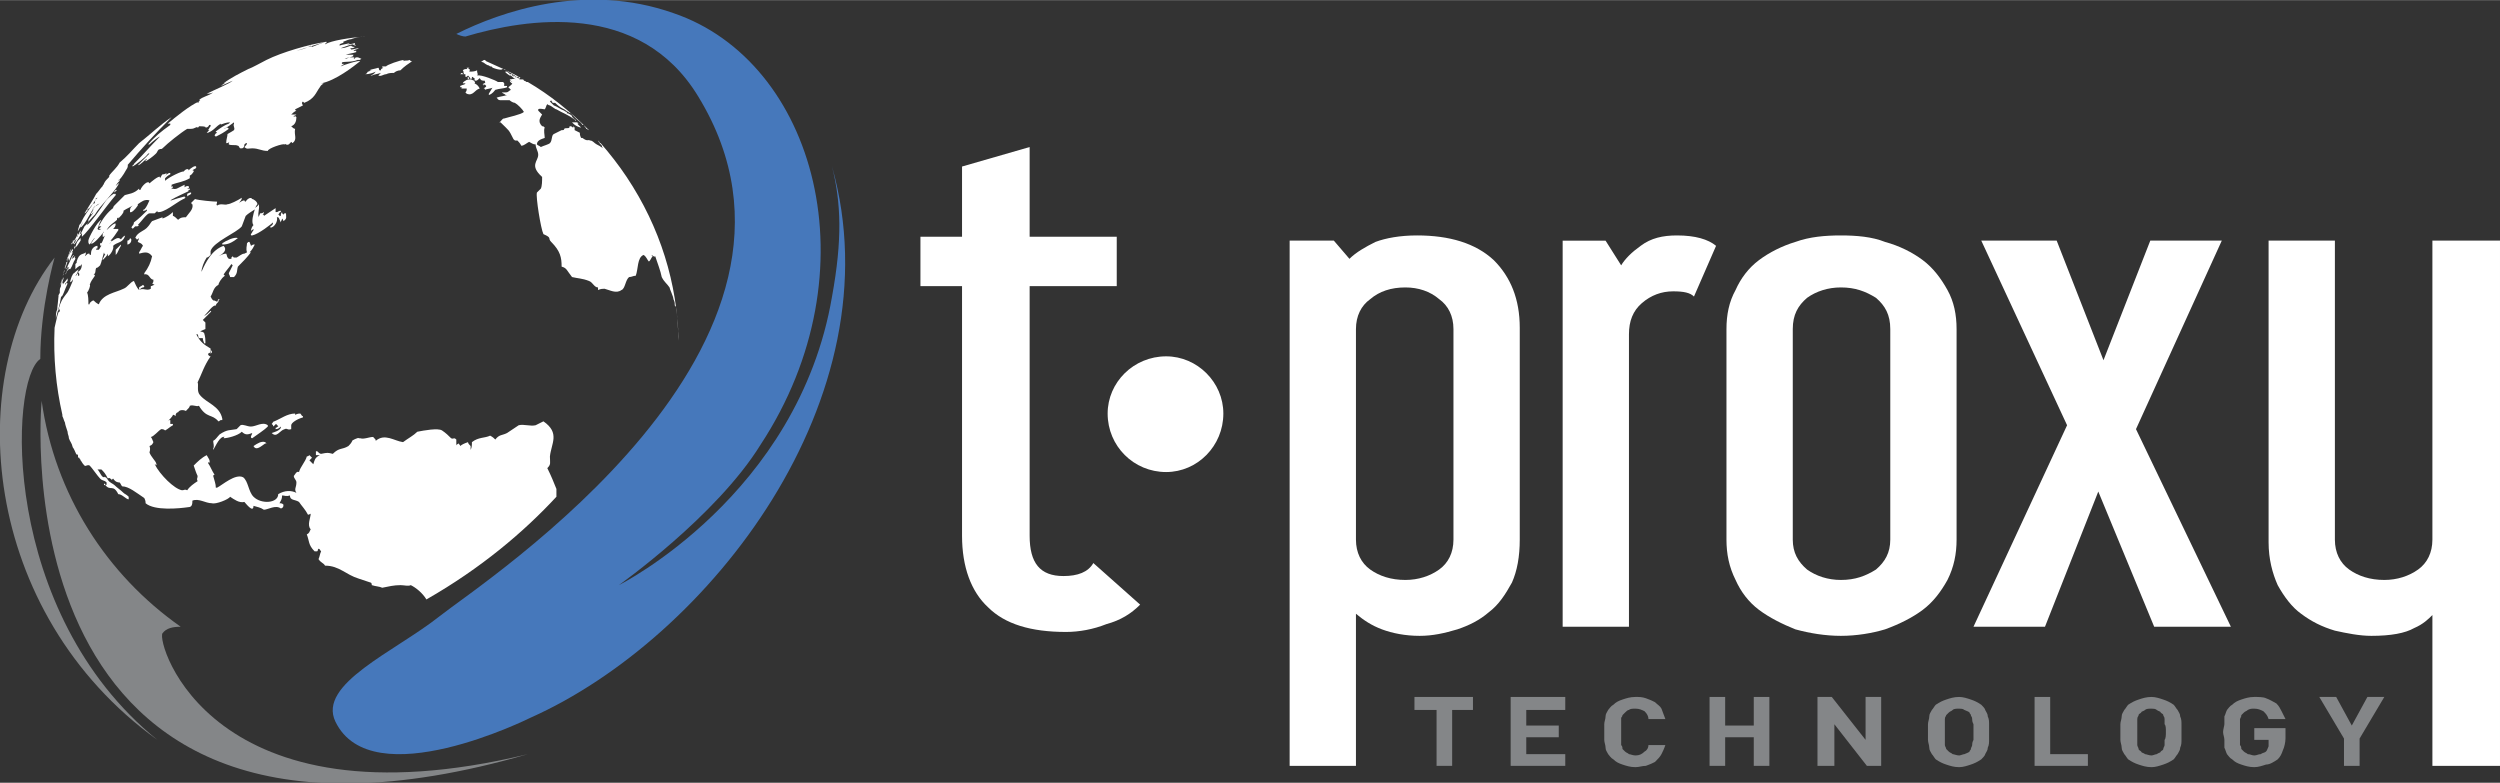 <?xml version="1.0" encoding="UTF-8"?>
<!DOCTYPE svg PUBLIC "-//W3C//DTD SVG 1.1//EN" "http://www.w3.org/Graphics/SVG/1.1/DTD/svg11.dtd">
<!-- Creator: CorelDRAW X7 -->
<svg xmlns="http://www.w3.org/2000/svg" xml:space="preserve" width="106.514mm" height="33.355mm" version="1.1" style="shape-rendering:geometricPrecision; text-rendering:geometricPrecision; image-rendering:optimizeQuality; fill-rule:evenodd; clip-rule:evenodd"
viewBox="0 0 1923 602"
 xmlns:xlink="http://www.w3.org/1999/xlink">
 <rect x="0" y="0" width="1923" height="602" fill="#333333" stroke="none"/>
 <defs>
  <style type="text/css">
   <![CDATA[
    .fil2 {fill:#848688}
    .fil3 {fill:#4678BB}
    .fil4 {fill:white}
    .fil1 {fill:#848688;fill-rule:nonzero}
    .fil0 {fill:white;fill-rule:nonzero}
   ]]>
  </style>
 </defs>
 <g id="Camada_x0020_1">
  <g id="_1831384737888">
   <path class="fil0" d="M1118 253c0,-10 -4,-18 -11,-23 -7,-6 -16,-9 -26,-9 -11,0 -20,3 -27,9 -7,5 -11,13 -11,23l0 162c0,10 4,18 11,23 7,5 16,8 27,8 10,0 19,-3 26,-8 7,-5 11,-13 11,-23l0 -162zm51 162c0,13 -2,24 -6,33 -5,9 -10,17 -18,23 -7,6 -15,10 -24,13 -10,3 -19,5 -29,5 -11,0 -21,-2 -29,-5 -8,-3 -14,-7 -20,-12l0 117 -51 0 0 -404 34 0 12 14c5,-5 12,-9 20,-13 8,-3 19,-5 32,-5 25,0 45,6 59,19 13,13 20,30 20,52l0 163z"/>
   <path class="fil0" d="M1290 181c14,0 24,3 30,8l-17 39c-3,-3 -8,-4 -16,-4 -9,0 -17,3 -24,9 -7,6 -10,14 -10,24l0 225 -51 0 0 -297 33 0 12 19c3,-5 8,-10 15,-15 8,-6 17,-8 28,-8z"/>
   <path class="fil0" d="M1454 253c0,-11 -4,-18 -11,-24 -8,-5 -16,-8 -27,-8 -10,0 -19,3 -26,8 -7,6 -11,13 -11,24l0 162c0,10 4,17 11,23 7,5 16,8 26,8 11,0 19,-3 27,-8 7,-6 11,-13 11,-23l0 -162zm51 162c0,11 -2,21 -7,31 -5,9 -11,17 -19,23 -8,6 -18,11 -29,15 -10,3 -22,5 -34,5 -12,0 -24,-2 -35,-5 -10,-4 -20,-9 -28,-15 -8,-6 -14,-14 -18,-23 -5,-10 -7,-20 -7,-31l0 -162c0,-11 2,-21 7,-30 4,-9 10,-17 18,-23 8,-6 18,-11 28,-14 11,-4 23,-5 35,-5 12,0 24,1 34,5 11,3 21,8 29,14 8,6 14,14 19,23 5,9 7,19 7,30l0 162z"/>
   <polygon class="fil0" points="1716,482 1657,482 1614,378 1573,482 1518,482 1590,327 1524,185 1582,185 1618,277 1654,185 1709,185 1643,330 "/>
   <path class="fil0" d="M1923 589l-52 0 0 -116c-3,3 -7,7 -14,10 -7,4 -18,6 -33,6 -9,0 -19,-2 -28,-4 -10,-3 -18,-7 -26,-13 -7,-5 -13,-13 -18,-22 -4,-9 -7,-20 -7,-33l0 -232 51 0 0 230c0,10 4,18 11,23 7,5 16,8 27,8 10,0 19,-3 26,-8 7,-5 11,-13 11,-23l0 -230 52 0 0 404z"/>
   <polygon class="fil1" points="1133,546 1133,536 1088,536 1088,546 1105,546 1105,589 1117,589 1117,546 "/>
   <polygon class="fil1" points="1204,589 1204,580 1174,580 1174,567 1199,567 1199,558 1174,558 1174,546 1204,546 1204,536 1162,536 1162,589 "/>
   <path class="fil1" d="M1281 573l-13 0c0,2 -1,4 -3,5 -2,2 -4,3 -7,3 -2,0 -4,-1 -5,-1 -1,-1 -2,-1 -3,-2 -1,-1 -1,-1 -2,-2 0,-1 0,-2 -1,-3 0,-1 0,-2 0,-4 0,-1 0,-4 0,-6 0,-3 0,-5 0,-6 0,-2 0,-3 0,-5 1,-1 1,-2 1,-2 1,-1 1,-1 2,-2 1,-1 2,-2 3,-2 1,-1 3,-1 5,-1 3,0 5,1 7,2 2,2 3,4 3,6l13 0c-1,-3 -2,-5 -3,-8 -1,-2 -3,-3 -5,-5 -2,-1 -4,-2 -7,-3 -3,-1 -5,-1 -8,-1 -4,0 -7,1 -10,2 -3,1 -5,2 -7,4 -2,1 -3,3 -4,4 -1,2 -2,3 -2,5 0,2 -1,4 -1,6 0,1 0,4 0,6 0,2 0,4 0,6 0,2 1,4 1,6 0,2 1,3 2,5 1,1 2,3 4,4 2,2 4,3 7,4 3,1 6,2 10,2 3,0 5,-1 8,-1 3,-1 5,-2 7,-3 2,-2 4,-4 5,-6 1,-2 2,-4 3,-7z"/>
   <polygon class="fil1" points="1361,589 1361,536 1349,536 1349,558 1327,558 1327,536 1315,536 1315,589 1327,589 1327,567 1349,567 1349,589 "/>
   <polygon class="fil1" points="1447,589 1447,536 1435,536 1435,569 1409,536 1398,536 1398,589 1411,589 1411,557 1436,589 "/>
   <path class="fil1" d="M1530 563c0,-2 0,-5 0,-6 0,-2 0,-4 -1,-6 0,-2 -1,-3 -2,-5 0,-1 -2,-3 -3,-4 -3,-2 -5,-3 -8,-4 -3,-1 -6,-2 -9,-2 -4,0 -7,1 -10,2 -3,1 -5,2 -8,4 -1,1 -2,3 -3,4 -1,2 -2,3 -2,5 0,2 -1,4 -1,6 0,1 0,4 0,6 0,2 0,4 0,6 0,2 1,4 1,6 0,2 1,3 2,5 1,1 2,3 3,4 3,2 5,3 8,4 3,1 6,2 10,2 3,0 6,-1 9,-2 3,-1 5,-2 8,-4 1,-1 3,-3 3,-4 1,-2 2,-3 2,-5 1,-2 1,-4 1,-6 0,-2 0,-4 0,-6zm-12 0c0,2 0,5 0,6 -1,2 -1,3 -1,4 0,1 -1,2 -1,3 0,1 -1,1 -1,2 -1,1 -2,1 -4,2 -1,0 -3,1 -4,1 -2,0 -4,-1 -5,-1 -1,-1 -2,-1 -3,-2 -1,-1 -1,-1 -2,-2 0,-1 -1,-2 -1,-3 0,-1 0,-2 0,-4 0,-1 0,-4 0,-6 0,-3 0,-5 0,-6 0,-2 0,-3 0,-4 0,-2 1,-2 1,-3 1,-1 1,-1 2,-2 1,-1 2,-1 3,-2 1,-1 3,-1 5,-1 1,0 3,0 4,1 2,1 3,1 4,2 0,1 1,1 1,2 0,1 1,1 1,3 0,1 0,2 1,4 0,1 0,3 0,6z"/>
   <polygon class="fil1" points="1606,589 1606,580 1577,580 1577,536 1565,536 1565,589 "/>
   <path class="fil1" d="M1678 563c0,-2 0,-5 0,-6 0,-2 0,-4 -1,-6 0,-2 -1,-3 -2,-5 -1,-1 -2,-3 -3,-4 -3,-2 -5,-3 -8,-4 -3,-1 -6,-2 -9,-2 -4,0 -7,1 -10,2 -3,1 -5,2 -8,4 -1,1 -2,3 -3,4 -1,2 -2,3 -2,5 0,2 -1,4 -1,6 0,1 0,4 0,6 0,2 0,4 0,6 0,2 1,4 1,6 0,2 1,3 2,5 1,1 2,3 3,4 3,2 5,3 8,4 3,1 6,2 10,2 3,0 6,-1 9,-2 3,-1 5,-2 8,-4 1,-1 2,-3 3,-4 1,-2 2,-3 2,-5 1,-2 1,-4 1,-6 0,-2 0,-4 0,-6zm-12 0c0,2 0,5 -1,6 0,2 0,3 0,4 0,1 -1,2 -1,3 0,1 -1,1 -2,2 0,1 -2,1 -3,2 -1,0 -3,1 -4,1 -2,0 -4,-1 -5,-1 -1,-1 -3,-1 -3,-2 -1,-1 -2,-1 -2,-2 0,-1 -1,-2 -1,-3 0,-1 0,-2 0,-4 0,-1 0,-4 0,-6 0,-3 0,-5 0,-6 0,-2 0,-3 0,-4 0,-2 1,-2 1,-3 0,-1 1,-1 2,-2 0,-1 2,-1 3,-2 1,-1 3,-1 5,-1 1,0 3,0 4,1 1,1 3,1 3,2 1,1 2,1 2,2 0,1 1,1 1,3 0,1 0,2 0,4 1,1 1,3 1,6z"/>
   <path class="fil1" d="M1758 568l0 -8 -24 0 0 9 11 0 0 2c0,1 0,2 0,3 -1,2 -1,3 -2,4 -1,1 -3,1 -4,2 -2,0 -3,1 -5,1 -2,0 -3,-1 -5,-1 -1,-1 -2,-1 -3,-2 -1,-1 -1,-1 -2,-2 0,-1 0,-2 -1,-3 0,-1 0,-2 0,-4 0,-1 0,-4 0,-6 0,-3 0,-5 0,-6 0,-2 0,-3 0,-4 1,-2 1,-2 1,-3 1,-1 1,-1 2,-2 1,-1 2,-1 3,-2 2,-1 3,-1 5,-1 3,0 5,1 7,2 2,2 3,3 4,6l13 0c-1,-2 -2,-4 -3,-6 -1,-2 -2,-4 -4,-6 -2,-1 -5,-3 -8,-4 -2,-1 -6,-1 -9,-1 -4,0 -7,1 -10,2 -3,1 -5,2 -7,4 -2,1 -3,3 -4,4 -1,2 -1,3 -2,5 0,2 0,4 0,6 0,1 -1,4 -1,6 0,2 1,4 1,6 0,2 0,4 0,6 1,2 1,3 2,5 1,1 2,3 4,4 2,2 4,3 7,4 3,1 6,2 10,2 3,0 6,-1 9,-2 3,0 6,-2 9,-4 2,-2 3,-4 4,-7 1,-2 2,-6 2,-9z"/>
   <polygon class="fil1" points="1834,536 1821,536 1809,558 1797,536 1784,536 1803,568 1803,589 1815,589 1815,568 "/>
   <path class="fil0" d="M818 443c11,0 19,-3 23,-10l36 32c-7,7 -15,12 -26,15 -10,4 -21,6 -31,6 -27,0 -47,-6 -60,-19 -13,-12 -20,-31 -20,-55l0 -192 -32 0 0 -38 32 0 0 -54 52 -15 0 69 67 0 0 38 -67 0 0 192c0,21 8,31 26,31z"/>
   <path class="fil0" d="M941 318c0,25 -20,45 -44,45 -25,0 -45,-20 -45,-45 0,-24 20,-44 45,-44 24,0 44,20 44,44z"/>
   <path class="fil2" d="M42 198c0,0 -11,38 -11,78 -24,16 -31,195 90,293 -136,-98 -150,-280 -79,-371z"/>
   <path class="fil2" d="M125 487c3,-4 8,-5 14,-5 -57,-40 -97,-102 -107,-174l0 1c0,0 -37,390 374,271 -244,59 -286,-86 -281,-93z"/>
   <path class="fil3" d="M640 128c7,28 8,56 0,100 -26,153 -164,222 -164,222 0,0 75,-53 109,-108 88,-134 42,-295 -67,-332 -68,-24 -133,-1 -167,16 2,1 5,2 7,2 47,-14 134,-28 179,46 117,191 -165,373 -199,400 -34,27 -94,52 -80,81 28,58 150,-3 150,-3 137,-61 282,-246 232,-424z"/>
   <path class="fil4" d="M44 238l1 -10 0 0 0 0 0 0 0 -1c1,-2 1,-2 1,-1 0,-1 0,-1 0,-2 0,0 0,-1 0,-1 0,-2 1,-2 1,-4 0,0 0,0 0,0 0,-2 1,-4 2,-6 0,0 0,0 0,0 0,2 -1,3 -1,4 0,1 0,1 1,1 0,0 -1,1 -1,1 1,-1 4,-5 4,-5 0,0 0,1 0,1 0,0 0,1 0,1 -1,1 -1,2 -2,2 0,0 0,1 0,1 1,-1 1,-2 2,-1 -2,4 -4,11 -5,10 -1,7 -3,12 -4,17 0,-1 0,-1 0,-1 0,-2 0,-4 1,-6l0 0z"/>
   <path class="fil4" d="M45 228l0 0c0,3 -1,7 -1,10l0 0 0 0 0 0 1 -10 0 0z"/>
   <path class="fil4" d="M273 36c-1,1 -2,1 -4,1 1,0 1,1 1,1 2,0 4,-1 6,-1 0,0 0,0 0,0 -1,1 -4,1 -4,2 0,0 1,0 1,0 0,0 0,0 1,0 0,0 0,0 0,1 -3,1 -5,1 -8,2 0,0 0,0 0,0 0,0 1,0 1,0 3,0 3,0 5,0 -1,1 0,1 0,1 -2,1 -4,1 -7,2 2,0 2,0 3,-1 2,0 3,0 5,0 0,0 0,0 0,0 -1,0 0,0 -1,1 1,0 1,0 1,0 0,-1 1,-1 2,-1 0,0 0,0 0,0 1,0 2,1 3,1 -1,1 -1,1 -2,1 -1,0 -1,0 -2,0 0,0 0,0 1,0 -4,2 -11,1 -12,2 0,0 0,1 0,1 1,0 2,0 2,0 -2,1 -3,2 -3,2 2,-1 14,-5 15,-4 0,0 0,0 0,0 -5,4 -19,15 -30,17 0,0 0,0 0,0 1,0 1,0 2,0 -1,1 -2,1 -3,3 -3,4 -4,9 -12,12 0,0 -1,-1 -1,-1 -1,1 -1,1 0,3 -2,1 -4,2 -6,3 0,0 0,1 1,1 -2,1 -3,2 -4,3 0,0 0,0 0,0 1,0 3,0 4,0 0,0 0,0 0,0 -1,1 -2,1 -2,1 0,0 0,1 0,1 1,-1 1,-1 2,0 0,3 -1,6 -4,7 1,1 2,2 3,2 -1,5 2,8 -2,11 0,0 -1,-1 -1,-1 -1,1 -2,3 -4,2 -1,-1 0,0 -1,0 -1,-1 -13,3 -13,5 -5,0 -7,-2 -12,-2 -3,0 -4,1 -6,-1 1,-1 2,-2 2,-3 -1,0 -1,0 -2,1 0,0 0,3 -2,3 0,0 -1,0 -1,0 -1,0 -1,-2 -2,-2 -2,-1 -5,0 -7,-1 0,0 0,0 0,0 0,-1 0,-2 1,-2 0,0 0,0 0,0 -2,1 -2,1 -3,1 0,-3 1,-5 1,-7 2,-1 5,-3 5,-3 1,-2 -1,-3 0,-5 0,0 0,0 0,-1 -3,2 -5,4 -8,5 0,0 0,0 0,0 0,0 0,0 0,0 1,0 2,-1 3,-1 0,0 1,1 1,1 -4,3 -6,4 -10,6 0,0 0,0 -1,-1 1,-1 0,-1 2,-2 -1,-1 -1,0 -1,-1 4,-3 7,-5 10,-6 1,-1 1,-1 1,-1 -3,0 -5,1 -8,2 1,0 1,-1 1,-1 -4,2 -5,5 -10,7 0,0 0,0 -1,0 1,-1 1,-1 2,-2 -1,0 -1,0 -1,0 1,-1 1,-2 2,-3 0,0 0,-1 0,-1 -1,0 -1,0 -1,0 -1,2 -2,2 -3,2 1,-1 -4,-1 -5,-1 0,0 0,1 -1,1 -1,-1 -2,1 -5,1 -1,0 -2,0 -3,0 -5,3 -15,11 -19,15 -1,1 -1,0 -3,1 -1,1 -1,2 -2,3 -2,2 -6,5 -8,6 0,0 0,-1 0,-1 1,0 1,-1 1,-1 -2,1 -5,5 -7,5 3,-3 6,-6 9,-9 0,0 -1,0 -1,0 -2,3 -10,9 -12,10 0,0 0,-1 0,-1 1,0 1,-1 1,-1 7,-7 13,-14 19,-20 0,0 0,0 0,0 0,0 0,0 0,0 0,0 1,-1 1,-1 -1,0 -6,4 -8,6 0,0 0,0 -1,0 5,-6 10,-10 17,-15 0,-1 0,-1 0,-1 -1,0 -1,0 -2,0 6,-5 17,-14 24,-17 -1,0 -1,1 -1,1 0,0 1,0 1,-1 0,0 1,-1 1,-1 -1,0 -1,0 -2,0 1,0 1,0 1,0 3,-3 7,-3 11,-6 -2,1 -4,1 -5,1 0,0 0,0 0,0 6,-3 18,-8 20,-10 0,0 0,0 0,0 0,0 -7,3 -9,4 0,0 0,0 0,0 2,-2 5,-3 7,-5 -1,1 -4,3 -5,3 5,-4 13,-8 19,-11 3,-1 10,-5 14,-7 12,-6 33,-12 46,-14 0,0 0,0 0,0 -1,0 -23,7 -23,7 4,-1 8,-2 11,-4 1,1 1,1 1,1 3,-1 7,-3 11,-4 1,1 -1,1 -1,2 5,-3 19,-5 30,-6 0,0 0,0 1,0 -4,0 -8,1 -11,2 0,0 1,0 1,0 0,0 0,0 0,0 -3,0 -4,1 -7,2 1,1 -1,1 -3,2 1,0 0,1 0,1 3,-1 5,-1 8,-2 0,0 0,0 0,0 -1,1 -2,1 -3,1 0,0 0,0 0,0 2,0 4,0 7,-1 0,0 0,0 0,1 1,0 0,0 0,0 0,0 -1,0 -1,0 1,0 2,1 2,1 0,0 0,0 0,0 0,0 0,0 0,0 -2,0 -2,-1 -3,-1 -4,1 -6,2 -9,3 -1,0 -1,0 -1,0 0,0 0,0 1,0 3,0 5,-1 8,-2 1,1 2,1 3,1l0 0z"/>
   <path class="fil4" d="M195 343c3,-2 6,-4 9,-3 0,0 0,0 1,1 -1,0 -1,0 -1,0 -3,2 -7,6 -9,2l0 0z"/>
   <path class="fil4" d="M211 324c5,-2 10,-6 16,-6 0,0 0,1 0,1 2,-1 3,-1 4,-1 1,1 1,2 2,2 0,1 0,1 0,1 -4,1 -9,4 -9,6 0,1 0,2 0,3 -3,1 -3,-1 -5,0 -4,1 -6,7 -10,3 0,0 0,0 0,0 3,-1 6,-2 7,-4 0,-1 0,-1 0,-1 -1,1 -2,2 -4,2 0,0 0,-1 0,-1 1,0 1,-1 2,-1 0,0 0,-1 -1,-1 0,0 0,-1 -1,-1 0,1 -1,1 -2,2 0,0 0,-1 0,-1 0,0 0,0 -1,-1 1,-1 1,-2 2,-2l0 0z"/>
   <path class="fil4" d="M169 334l0 0c-2,2 -3,4 -5,5 0,2 1,4 0,6 0,0 0,0 0,1 2,-3 5,-11 9,-10 -1,0 -1,1 -1,1 0,0 0,0 0,0 3,0 11,-2 14,-5 3,3 5,2 8,1 0,0 0,0 0,0 0,1 -1,2 -1,3 0,0 0,0 0,0 0,1 1,1 1,1 4,-3 9,-6 12,-9 0,-1 0,-1 0,-1 -4,-3 -9,1 -13,1 -3,0 -6,-2 -8,-1 -1,1 -2,2 -3,3 -5,1 -7,0 -13,4l0 0z"/>
   <path class="fil4" d="M170 323c0,0 0,0 0,0l0 0 0 0z"/>
   <path class="fil4" d="M80 372c0,0 0,0 0,0 1,0 1,0 1,1 0,0 0,0 0,0 0,0 0,0 0,0 0,0 0,0 -1,0 0,0 0,-1 0,-1l0 0z"/>
   <path class="fil4" d="M162 272c0,0 0,0 0,0 0,0 0,0 0,0 0,0 0,1 0,1 0,0 0,0 0,0 0,0 0,0 0,-1l0 0z"/>
   <path class="fil4" d="M162 269c1,1 1,1 1,2 0,0 0,0 -1,1 0,-1 0,-1 0,-1 0,-1 0,-1 0,-2l0 0z"/>
   <path class="fil4" d="M171 187c3,-2 9,-5 12,-4 0,0 0,0 0,0 -5,4 -8,5 -12,5 0,-1 0,-1 0,-1l0 0z"/>
   <path class="fil4" d="M402 61c0,0 1,0 1,0l0 0c0,0 0,0 0,0 0,0 0,0 -1,0l0 0 0 0z"/>
   <path class="fil4" d="M358 62c1,-1 3,-1 4,-1 1,0 2,1 3,1 0,0 0,1 0,1 1,0 0,1 0,1 2,1 3,2 4,4 -4,1 -5,6 -10,4 -1,-1 0,0 -1,-1 1,-1 1,-2 1,-3 -2,0 -2,0 -4,0 0,-1 0,-1 1,-1 -1,0 -1,0 -2,0 0,0 0,-1 0,-1 0,0 0,0 0,0 2,-1 4,-1 4,-2 -1,0 -1,0 -2,0 0,-1 2,-2 2,-2l0 0z"/>
   <path class="fil4" d="M395 58l0 0c0,0 0,0 0,0 -1,0 -1,0 -1,0 0,0 0,-1 0,-1 0,0 0,0 0,0l0 0c-1,0 -1,0 -2,0 0,-1 -1,-1 -2,-2 -1,0 0,0 -1,0 -1,0 0,1 3,3 0,0 0,0 1,0 1,1 2,2 4,3 0,0 0,0 0,0 -2,-1 -3,0 -5,0 1,1 1,1 2,2 0,0 0,0 0,0 0,0 0,0 0,0 -1,0 0,0 -1,-1 -1,0 0,0 -1,0 0,0 1,2 2,2 0,1 -2,2 -3,3 0,0 1,1 2,2 -2,1 -2,2 -4,2 -1,0 -1,0 -3,0 0,0 0,0 0,0 1,1 2,1 3,2 0,0 0,0 1,0 -3,1 -5,1 -8,2 1,1 1,2 3,2 2,0 4,0 7,0 1,1 3,2 4,2 2,1 6,5 7,7 0,0 0,0 0,0 -2,2 -12,4 -15,5 -2,0 -2,2 -4,3 1,0 0,0 1,0 7,7 6,5 10,13 1,1 1,1 2,1 0,0 0,0 0,0 0,0 1,0 1,0 1,1 2,2 3,4 2,0 4,-2 6,-3 2,1 3,2 5,2 0,3 2,5 2,8 0,5 -7,8 3,17 0,3 0,7 -1,9 -1,1 -2,2 -3,3 -1,3 3,28 5,32 7,3 3,3 6,6 7,7 8,12 8,19 4,1 4,3 8,8 4,1 8,1 13,3 3,1 4,5 7,5 0,1 0,1 0,2 2,-1 4,-1 5,-1 4,1 9,4 13,1 3,-1 3,-8 6,-10 2,0 3,-1 5,-1 2,-5 1,-14 6,-16 2,1 3,4 4,5 1,0 2,-3 3,-4 0,0 -1,-1 -1,-1 1,0 2,2 3,1 2,6 4,11 5,16 2,4 4,5 6,8 0,1 3,7 3,9 1,2 1,3 1,4 0,1 0,1 1,2 0,3 1,7 1,9 0,4 1,11 1,14 0,2 0,2 0,3l0 0c-1,-44 -14,-87 -40,-126 -6,-9 -13,-18 -20,-26l0 0c-1,0 -1,-1 -1,-1 -2,-2 -1,-1 -1,-1 1,2 1,2 3,4 0,1 0,1 1,2 -3,-2 -3,-2 -5,-3 -2,-1 -3,-3 -5,-3 -2,-1 -2,1 -6,-2 0,0 0,0 0,0 0,0 0,0 0,0 0,0 -1,0 -1,0 -1,-2 -1,-3 -1,-4 -2,-1 -2,-1 -4,-2 0,-1 0,-2 0,-2 0,0 -1,-1 -1,-1 0,1 0,1 0,1 -1,0 -1,-1 -2,-1 -1,0 -1,0 -1,1 -1,1 -3,0 -4,1 0,0 0,1 -1,1 0,0 -1,0 -1,0 -2,1 -4,2 -6,3 -2,1 -1,5 -3,7 -1,1 -5,2 -7,3 -1,-1 -2,-1 -3,-2 0,-3 3,-4 6,-5 0,-2 -1,-6 0,-8 -1,-1 -1,-1 -2,-1 -4,-4 -1,-7 0,-9 -1,-1 -1,-1 -3,-3 0,0 0,0 0,-1 1,-1 4,0 5,0 1,-1 1,-3 2,-4 0,0 1,1 2,1 2,1 4,3 5,3 5,3 9,4 14,8 1,1 1,1 2,2 -2,0 -2,0 -4,0 1,1 1,1 1,1 2,2 5,3 6,3 -1,-1 -2,-2 -3,-3 0,0 1,0 1,0 -1,-1 -2,-2 -2,-2 0,-1 0,-1 -1,-1 0,-1 -1,-1 -1,-1 0,0 0,-1 -1,-1 0,0 0,-1 0,-1 1,1 2,2 2,2 0,0 0,0 0,0 -2,-2 -4,-4 -6,-4 0,-1 0,-1 0,-1l0 0c-1,0 -2,-1 -2,-1 -3,-1 -5,-3 -8,-4 -1,-1 -2,-2 -3,-3 0,0 0,0 0,0 0,0 0,0 1,-1 0,0 0,0 0,0 0,1 1,1 1,2 2,0 2,0 2,0 3,3 5,4 7,5 0,0 0,0 0,0 0,0 4,3 5,3 1,1 2,2 3,3 1,1 1,1 2,2 0,0 0,0 0,0 0,0 0,0 1,1 -1,-1 -1,-1 -1,-1 1,1 3,2 4,4 0,0 0,0 1,0 1,2 1,1 2,3 0,0 0,0 0,0 1,0 1,0 0,0 1,0 1,1 2,1l0 0 0 0c-15,-15 -30,-27 -47,-37l0 0c-1,0 -1,0 -1,0 -1,-1 -2,-1 -2,-1l0 0c0,0 0,0 0,0 0,-1 -1,-1 -1,-1 -1,0 -1,0 -2,0 0,0 0,0 0,0 0,0 -1,0 -1,-1 -2,0 -2,-1 -4,-1 0,0 0,-1 -1,-1l1 1c1,0 2,0 3,1 0,0 0,0 0,0 0,0 0,-1 -1,-1 -1,0 -1,-1 -2,-1l0 0z"/>
   <path class="fil4" d="M360 59l0 0c0,0 0,1 -1,1 1,0 1,0 1,1 1,-1 1,-1 1,-1 0,0 -1,-1 -1,-1 0,0 0,0 0,0l0 0z"/>
   <path class="fil4" d="M359 53l0 0c-1,0 -2,0 -3,1 1,1 0,1 1,3 0,0 0,0 0,0 -1,0 -1,-1 -2,-1 0,0 0,0 -1,1 1,0 2,0 4,0 0,1 0,1 0,2 1,0 1,0 1,0 0,0 1,-1 1,-1 1,1 2,2 2,3 1,-1 1,-1 2,-1 0,0 0,0 -1,0 0,-1 0,-1 0,-1 1,0 1,1 2,1 0,0 0,1 0,1 0,0 0,1 1,1 1,0 2,-1 3,-2 0,0 0,0 0,0 1,2 2,2 4,2 0,0 0,0 0,1 1,1 -1,1 -3,1 1,0 1,0 2,0 0,1 0,1 -1,1 0,0 1,0 1,1 0,-1 0,-1 1,-1 0,0 1,1 1,1 0,1 -1,1 -2,2 1,0 1,0 1,1 2,-1 6,-1 6,-2 0,0 -3,5 -3,5 0,0 0,0 0,1 3,-1 4,-3 5,-4 3,-1 7,-1 9,-2 0,-1 0,-1 0,-1 0,0 0,0 -1,0 0,0 0,0 -1,0 -1,-1 1,-1 -1,-3 0,0 0,0 0,0 -2,0 -3,0 -4,0 -1,-1 -13,-6 -16,-5 0,0 0,0 0,0 1,-1 0,-2 0,-3 0,0 0,0 0,-1 -2,1 -4,1 -6,1 0,0 0,0 0,0 0,-1 1,-1 0,-2 -1,0 -1,0 -2,0l0 0z"/>
   <path class="fil4" d="M359 52c1,0 1,0 2,0 0,0 0,0 0,0 0,0 -1,1 -1,1 -1,0 -1,-1 -1,-1 0,0 0,0 0,0l0 0z"/>
   <path class="fil4" d="M144 149l0 0c0,0 0,1 0,1 0,0 0,0 0,1 1,-1 2,-1 3,-2 0,0 0,0 0,0 0,-1 0,-1 0,-1 -1,0 -1,0 -3,1l0 0z"/>
   <path class="fil4" d="M100 183c1,1 1,1 1,1 0,1 0,2 -1,3 0,0 -1,1 -2,1 0,-1 0,-2 0,-3 1,0 2,-1 2,-2l0 0z"/>
   <path class="fil4" d="M91 190c1,-1 1,-1 2,-2 0,1 0,1 0,1 -2,3 -2,5 -4,7 0,-1 0,-2 0,-4 1,-1 1,-1 2,-2l0 0z"/>
   <path class="fil4" d="M80 191l0 0c0,1 -1,1 -1,1 0,0 0,0 0,0 0,-1 1,-1 1,-1 0,0 0,0 0,0l0 0z"/>
   <path class="fil4" d="M284 54l0 0c0,0 0,0 0,0 1,0 1,0 2,0 -1,0 -2,1 -3,1 -1,1 0,1 -2,2 0,0 0,0 0,0 3,0 6,-1 8,-2 0,0 0,0 0,0 -1,1 -1,2 -4,3 0,0 0,0 1,0 2,-1 4,-1 7,-2 -1,1 -2,2 -2,2 2,1 4,-1 6,-1 2,-1 4,-1 6,-1 1,-1 3,-2 5,-2 3,-3 6,-5 9,-7 -1,0 -1,0 -2,-1 -2,1 -3,0 -5,1 1,-1 0,-1 2,-1 -1,0 -1,0 -1,0 0,0 0,0 0,0 -3,0 -14,4 -14,5 -1,0 -2,0 -3,0 0,1 0,1 1,1 -2,1 -2,1 -2,2 0,0 0,0 -1,0 -1,-1 0,-1 -1,-2 -3,1 -5,1 -7,2l0 0z"/>
   <path class="fil4" d="M57 197c0,0 0,-1 0,-1 0,1 0,1 0,2 0,-1 1,-1 1,-1 -1,1 0,1 0,2 -2,3 -2,5 -4,8 -1,-1 -3,2 -4,4 0,-1 0,0 1,-1 0,-2 1,-3 2,-4 0,0 0,0 -1,-1 0,0 0,2 -1,2 1,-3 3,-6 4,-9 1,-1 1,-2 2,-2 -1,1 -1,2 -2,3 1,0 1,-1 2,-1l0 -1z"/>
   <path class="fil4" d="M49 209c1,-1 1,-2 1,-1l0 0c0,0 0,0 0,0 -1,1 -1,2 -1,3 0,-1 0,-1 0,-2l0 0z"/>
   <path class="fil4" d="M62 185c-2,3 -3,5 -5,6 0,0 1,0 1,-1 1,-4 1,-4 4,-7 0,1 0,1 0,2l0 0z"/>
   <path class="fil4" d="M57 190c1,-1 1,-1 1,-1 0,0 0,0 0,0 0,1 -1,2 -1,3 0,-1 0,-1 0,-1 0,0 0,-1 0,-1l0 0z"/>
   <path class="fil4" d="M88 147c1,-1 1,-1 1,-1 1,0 1,0 1,0 -1,1 -2,2 -2,2 0,-1 0,-1 0,-1l0 0z"/>
   <path class="fil4" d="M52 198c2,-4 5,-9 4,-5 0,0 0,0 -1,1 1,0 1,0 1,0 -1,2 -3,7 -3,7 0,-1 0,-1 0,-1 0,-1 0,-1 0,-2 -2,6 -2,6 -3,9 0,0 0,0 0,0 0,-3 1,-4 1,-5 0,0 0,0 0,0 0,-1 0,0 1,-1 0,-1 0,-2 0,-3l0 0z"/>
   <path class="fil4" d="M48 213l0 0c0,2 -1,5 -2,7 1,-3 2,-6 2,-7 0,-1 1,-2 1,-2 0,-1 0,-1 0,-1 0,1 -1,2 -1,3l0 0z"/>
   <path class="fil4" d="M401 60l0 0c0,0 -1,-1 -1,0 1,0 1,0 1,0 0,0 -1,0 -2,0 0,-1 0,-1 0,-1 0,0 -1,0 -1,0 1,1 2,2 2,1 -1,0 -1,0 -2,-1 0,1 0,1 1,1 0,0 0,0 -1,0 0,-1 0,-1 -1,-1 0,0 -1,-1 -1,-1 0,0 0,0 0,0 0,0 1,0 1,0 -1,0 0,0 -1,0 0,0 0,0 0,0 -2,-1 -7,-4 -8,-5 -1,0 -1,0 -2,-1 2,2 -2,2 -7,0 0,0 0,0 -1,-1 0,0 0,0 -1,0 0,0 0,0 0,0 0,0 -1,-1 -2,-1 0,0 -2,-1 -3,-2 0,0 0,0 0,1 0,-1 0,-1 0,-1 -1,0 0,0 -2,-1 1,0 1,0 1,0 -1,0 -1,0 -1,0 2,0 1,-1 3,-1 1,1 1,1 1,1 0,0 0,-1 0,0l0 0c9,4 18,8 27,13l0 0z"/>
   <path class="fil4" d="M50 205c0,0 0,-1 0,-1 0,1 0,1 0,1 0,1 -1,2 -1,2 1,-1 1,-1 1,-2l0 0z"/>
   <path class="fil4" d="M56 186l0 0c0,1 0,1 0,1 0,2 1,-1 2,-3 0,0 0,0 0,1 0,0 0,-1 1,-1 -1,1 -1,1 -1,2 0,0 -1,1 -1,1 0,0 0,0 0,1 0,0 0,0 0,0 2,-2 4,-6 6,-9 0,1 0,1 0,3 0,-1 0,-1 0,0 5,-4 19,-24 26,-32 0,0 0,-1 0,-1 -1,0 -1,0 -1,1 0,0 0,-1 0,-1 0,-1 -5,3 -7,6 -4,6 -11,16 -14,18 0,-2 4,-6 6,-8 4,-7 14,-16 18,-23 0,0 0,-1 1,-1 -1,0 -1,0 -1,0 -1,1 -2,2 -2,2 0,0 0,0 0,0 0,0 0,0 0,0 1,-2 2,-3 3,-4 0,0 0,0 0,-1 -1,0 -1,1 -1,1 0,0 0,0 0,0 4,-4 5,-7 7,-10 0,-1 1,-2 0,-2 11,-13 22,-25 34,-37 0,0 0,0 0,0 -9,6 -16,13 -25,20 -5,5 -9,10 -15,15 -2,4 -6,7 -8,10 0,0 0,1 0,1 -2,2 -3,3 -4,5 0,1 -1,1 -1,2 -2,2 -3,4 -5,6 -2,4 -6,10 -9,15 1,0 2,-2 3,-3 -1,1 -1,0 0,-1 0,0 0,1 0,1 1,-1 4,-5 6,-8 0,0 0,0 -1,0 1,0 1,-1 2,-1 -2,2 -2,3 -2,3 0,1 0,1 -1,2 0,-1 0,-1 0,-1 -1,1 -1,2 -2,3 0,0 0,0 0,0 0,0 0,0 0,0 -2,3 -5,6 -8,13 0,-1 0,-1 0,-1 0,1 0,1 -1,2 0,0 0,0 0,0 0,1 -1,3 -1,4 -1,3 2,-3 4,-7 -1,2 -1,3 -2,4 0,0 0,1 0,1 3,-2 7,-10 11,-17 0,0 -1,0 0,0 -1,1 -1,2 -2,3 0,0 0,0 0,1 1,-1 2,-3 3,-4 1,-1 2,-1 3,-2 -2,2 -3,2 -4,3 -1,2 -2,4 -3,5 0,0 0,0 0,1 0,0 1,-1 2,-2 0,0 0,0 0,0 -1,2 -3,4 -4,6 0,1 0,1 0,2 -1,1 -2,2 -3,3 -1,2 -2,4 -3,6 0,-1 -1,0 -2,2 1,-2 2,-3 2,-4 0,0 0,-1 0,-1 -1,2 -2,4 -3,5 1,0 1,-1 1,-1 0,-1 0,-1 0,-2 0,0 0,0 0,0 -1,3 -2,5 -4,7l0 0z"/>
   <path class="fil4" d="M52 198c1,-3 2,-6 3,-7 0,0 -1,0 0,0 0,0 0,0 0,0 0,0 0,0 0,0 0,0 -4,10 -5,12 1,-2 1,-3 2,-5l0 0z"/>
   <path class="fil4" d="M55 187c1,-1 2,-2 2,-2 0,0 0,0 -1,0 0,0 0,0 0,1 0,1 -1,2 -1,2 0,0 0,-1 0,-1l0 0z"/>
   <path class="fil0" d="M42 252c0,0 0,0 0,1 0,0 0,-1 0,-1 0,0 0,0 0,-1 0,1 0,1 0,1z"/>
   <path class="fil0" d="M43 249c0,0 0,0 0,0 0,1 0,2 -1,2 1,0 1,-1 1,-2 0,0 0,0 0,0z"/>
   <path class="fil0" d="M250 435c11,0 16,7 26,10 3,1 6,2 9,3 1,0 1,2 1,2 3,1 6,1 8,2 5,-1 9,-2 14,-2 3,0 6,1 8,0 4,2 9,6 12,11 42,-24 75,-52 100,-79 0,-2 0,-4 0,-6 -2,-5 -4,-10 -7,-16 3,-3 2,-4 2,-9 1,-10 8,-18 -5,-27 -2,1 -4,2 -6,3 -4,1 -9,-1 -13,0 -3,2 -6,4 -9,6 -4,2 -6,1 -9,5 -1,-1 -2,-2 -4,-3 -4,2 -9,1 -14,5 0,2 0,4 -1,6 0,-1 0,-2 0,-3 -1,-1 -2,-2 -2,-3 -3,1 -5,2 -6,3 0,-1 -1,-1 -1,-2 -2,1 -2,1 -2,2 0,-1 0,-3 0,-5 -2,-2 -2,0 -4,-1 -2,-2 -4,-4 -7,-6 -3,-2 -14,0 -19,1 -3,3 -7,5 -11,8 -7,-1 -14,-7 -21,-1 0,-1 0,-1 -2,-3 -3,0 -7,2 -10,1 -1,0 -1,0 -1,0 0,-1 -6,2 -5,2 -1,2 -2,3 -3,4 -5,3 -7,1 -12,6 -4,-1 -4,-1 -9,0 -1,0 -2,-1 -3,-2 0,0 -1,0 -1,0 0,1 0,2 0,3 1,0 2,0 3,0 -4,2 -4,4 -5,7 -1,-1 -2,-2 -3,-3 0,0 1,-1 2,-2 -1,-1 -1,-1 -2,-2 0,0 -1,1 -2,1 -1,4 -5,8 -6,12 -2,-1 -3,2 -4,3 0,2 2,3 2,5 0,4 -2,5 0,8 0,0 0,0 0,0 -4,-2 -9,-2 -14,1 0,7 -13,8 -19,2 -4,-4 -4,-12 -8,-15 -6,-3 -16,6 -20,8 0,0 0,0 -1,0 0,-3 -1,-5 -2,-9 0,-1 0,0 1,-1 -2,-3 -3,-6 -5,-9 1,-1 0,-1 1,0 1,-2 -1,-4 -2,-6 -4,2 -7,5 -10,8 1,3 2,6 3,8 0,2 -1,2 0,4 -3,2 -6,4 -8,7 -2,-1 -2,0 -4,0 -6,-1 -17,-12 -21,-20 1,0 1,1 1,1 0,-1 1,0 0,-2 0,-1 -4,-5 -5,-8 0,-1 1,-2 0,-5 2,-1 2,-1 3,-3 -1,-2 -1,-3 -2,-4 2,0 6,-5 8,-6 1,0 2,0 3,1 2,-1 4,-3 6,-4 0,0 0,0 0,0 0,0 0,-1 0,-1 -1,0 -1,0 -2,0 0,-1 0,-2 0,-3 -1,0 -1,0 -2,1 0,0 0,0 0,0 1,-1 4,-4 4,-5 1,0 1,0 2,1 0,-2 1,-3 2,-3 1,-2 4,-2 6,-1 2,-2 3,-3 3,-4 3,-1 5,1 7,0 6,10 10,6 15,12 1,0 1,-1 2,-1 0,0 0,0 1,0 0,0 0,0 0,-1l0 0c-2,-10 -12,-12 -17,-18 -3,-3 -1,-8 -2,-10 3,-6 5,-13 10,-20 -1,0 -2,-1 -2,-2 2,-1 2,-1 2,-4 -5,-3 -8,-5 -11,-11 0,0 0,0 1,0 1,2 0,1 1,3 1,0 2,0 3,0 0,2 1,3 1,4 0,0 0,0 0,0 1,0 1,0 1,0 0,-3 0,-5 -1,-8 -1,-1 -2,-1 -3,-1 1,-1 2,-1 4,-2 0,-1 0,-3 0,-5 -1,-1 -1,-1 -2,-2 2,-2 4,-4 6,-6 1,-1 0,-1 0,-1 -1,1 -3,3 -5,4 0,0 0,0 0,0 3,-3 7,-9 9,-8 0,-1 1,-2 2,-3 0,-1 0,-1 1,-2 -2,0 -1,1 -2,2 -2,-1 -2,-1 -3,-1 -1,-1 -1,-1 -2,-3 2,-3 2,-7 6,-9 0,-1 2,-5 5,-7 -1,-1 -1,-1 -1,-1 2,-3 4,-5 6,-8 0,0 1,1 1,1 -1,2 -2,4 -3,6 0,1 1,2 1,3 1,0 2,0 3,0 3,-3 2,-5 3,-8 4,-4 7,-7 10,-11 0,0 -1,0 -1,0 2,-2 3,-4 4,-6 0,0 0,0 0,0 -2,0 -1,0 -3,1 0,-1 -1,-2 -1,-3 0,0 -1,0 -1,0 0,0 0,0 -1,1 0,2 -1,4 0,7l-2 1 0 0c-2,0 -4,2 -6,3 0,0 -1,0 -1,0l0 0c-2,0 -1,0 -2,-1 0,0 0,0 -1,1 0,0 0,0 0,1 0,0 -1,0 -2,0 -2,-2 -1,-2 -2,-4 -2,0 -4,1 -6,2 0,0 0,0 0,0 4,-2 7,-5 4,-8 -9,3 -14,13 -17,20 0,-3 2,-8 4,-11 1,0 2,-1 3,-2 0,-1 0,-2 0,-3 2,-7 20,-14 24,-19 1,-3 2,-5 3,-8 2,-2 4,-3 7,-5 -1,3 -3,10 -1,12 -1,1 -2,3 -2,5 0,0 0,0 0,0 0,-1 1,-1 2,-2 0,0 0,1 0,1 -1,1 -1,2 -2,3 0,1 0,1 1,1 5,-1 15,-9 16,-10 0,1 0,2 -2,3 0,0 0,1 0,1 3,0 6,-5 5,-8 0,0 0,0 0,0 0,0 1,0 1,0 1,1 1,2 2,4 0,-1 1,-2 1,-3 1,1 1,2 1,2 3,-2 2,-3 2,-6 -2,0 -1,0 -2,1 -1,-1 -1,-1 -1,-2 -1,1 -1,2 -1,3 -1,0 -1,0 -1,0 0,0 0,-1 -1,-1 1,-1 1,-2 2,-2 0,-1 0,-1 0,-1 -2,0 -2,1 -3,1 0,0 -1,0 -1,0 0,-2 0,-2 0,-3 -3,2 -6,4 -9,6 0,-1 0,-1 -1,-1 1,-1 1,-1 1,-2 -1,1 -2,1 -3,1 0,1 -1,2 -1,3 -1,-4 1,-6 0,-10 -1,2 -2,2 -3,3 0,0 0,0 0,0 1,-1 1,-2 2,-3 0,-2 -3,-4 -4,-4 -1,-2 -4,0 -5,2 -1,0 -1,-1 -1,-1 -1,0 -3,1 -4,2 1,-2 2,-2 2,-4 -3,2 -9,5 -11,5 -2,1 -5,-1 -8,1 -1,-1 0,-1 0,-3 -3,0 -14,-1 -17,-2 -1,1 -2,2 -3,3 1,1 0,1 1,1 1,4 -3,7 -5,10 -2,0 -4,0 -6,2 -1,-1 -3,-3 -4,-3 0,-1 0,-1 0,-3 -2,2 -5,4 -8,5 0,0 0,0 0,-1 -3,1 -5,2 -8,3 -1,1 -2,3 -3,4 -3,4 -8,4 -10,9 0,0 1,0 1,1 1,0 1,0 2,-1 0,1 -1,2 -1,3 2,1 3,1 4,3 -1,1 -1,2 -3,5 0,0 0,0 0,1 4,-1 7,-2 10,2 -1,5 -3,9 -6,13 0,1 0,1 0,1 4,-1 4,4 7,4 0,2 0,2 -1,3 1,0 1,1 2,1 0,0 0,0 0,0 -1,0 -2,1 -3,1 0,1 0,1 0,2 -3,2 -6,-1 -9,1 0,0 0,0 0,0 1,-1 2,-2 3,-2 1,0 1,-1 1,-1 0,0 -1,-1 -1,-1 -1,1 -2,1 -3,2 0,1 0,1 0,2 -2,-2 -3,-5 -4,-7 -3,1 -5,5 -8,6 -6,3 -16,4 -19,12 -2,-1 -3,-2 -4,-3 -1,0 -2,1 -3,2 0,1 0,1 -1,1 0,-3 0,-7 -1,-9 1,-1 3,-6 2,-6 1,-3 2,-4 4,-7 0,0 0,0 0,0 0,-1 -1,-1 -1,-1 2,-1 1,-3 2,-5 1,0 2,-1 3,-2 1,-2 2,-7 3,-10 0,0 0,1 1,2 -1,0 -1,2 -2,3 0,0 0,0 0,1 2,-2 3,-3 4,-5 0,1 0,1 0,2 2,-1 5,-6 4,-8 3,-3 7,-2 9,-7 0,-1 0,-1 1,-1 -2,0 -3,2 -4,3 -1,-1 -2,-1 -2,-1 -2,0 -4,2 -6,3 0,1 0,1 -1,1 1,0 1,-1 2,-2 0,0 -1,0 -1,0 2,-2 4,-5 6,-8 0,0 0,0 0,-1 -1,0 -3,0 -4,0 0,0 0,0 0,0 1,-1 2,-2 2,-4 0,0 0,0 0,0 -1,-1 -5,3 -7,5 2,-4 6,-6 8,-8 0,0 0,0 0,-1 -1,1 -1,1 -1,1 0,0 0,0 0,0 1,-1 2,-2 3,-3 0,0 -1,1 -1,1 0,1 0,1 0,1 0,0 0,0 0,0 2,-2 3,-3 4,-5 0,0 0,0 0,0 0,0 0,0 0,0l0 -1c3,-2 4,-2 7,-4l-1 1c-1,1 -1,2 -1,4 1,1 4,-2 6,-5 0,0 0,-1 0,-1 3,-2 5,-4 9,-3 -1,2 -2,5 -4,7 -1,0 -1,1 -1,1 1,0 2,0 3,-1 0,0 0,0 0,1 -3,3 -6,6 -10,9 0,2 -1,2 -2,4 1,0 1,1 1,1 1,-1 1,-1 2,-2 0,0 0,0 0,0 1,0 1,0 1,0 1,0 1,0 2,-1 -1,0 -1,0 -1,0 3,-3 7,-9 9,-9 1,0 2,0 4,0 1,-1 2,-2 3,-2 0,0 0,0 0,0 0,0 -1,0 -1,1 0,0 0,0 0,0 5,1 14,-7 20,-10 1,0 1,-1 2,-1 -1,0 -1,-1 -1,-1 -4,1 -7,2 -10,3 0,0 -1,0 -1,0 0,0 0,0 0,0 5,-3 10,-5 14,-7 0,0 0,0 0,-1 0,0 0,0 1,0 0,0 0,-1 0,-1 0,0 0,0 -1,0 0,0 -1,0 -1,0 1,-1 2,0 1,-2 -1,0 -2,0 -3,1 0,-2 0,-1 0,-2 -2,1 -4,2 -6,3 -3,1 -3,-1 -5,1 0,0 0,0 0,0 1,-1 1,-1 2,-2 0,0 0,-1 0,-1 0,0 -1,1 -1,1 0,-1 0,-1 0,-2 5,-2 9,-2 14,-5 0,-1 0,-1 0,-2 2,-1 2,-2 3,-3 0,-1 0,-1 -1,-1 1,-1 2,-1 3,-2 0,-1 -1,0 0,-1 -1,-1 -4,1 -6,3 0,-1 0,-1 -1,-1 -1,0 -2,1 -3,2 0,-1 -11,4 -14,7 0,-1 0,-1 0,-2 1,-1 2,-2 4,-3 0,0 0,0 0,-1 0,0 0,0 -1,0 -2,1 -3,2 -5,4 1,-1 2,-2 3,-3 0,0 0,-1 0,-1 -1,1 -2,1 -3,1 -1,1 -1,2 -2,3 0,-1 0,0 0,-1 -1,-1 -7,4 -8,5 -1,-3 -6,2 -7,5 -1,0 -1,0 -1,-1 -4,4 -8,4 -11,5 -3,3 -5,5 -8,8 -1,1 -1,2 -1,2 -4,3 -8,8 -11,14 0,0 0,0 0,0 1,0 1,0 2,0 -1,1 -1,1 -2,2 1,0 1,0 2,0 -2,1 -2,1 -3,0 1,-2 1,-4 3,-7 0,0 0,0 0,0 -3,1 -10,14 -10,16 0,2 0,2 1,3 1,-1 3,-5 4,-5 -1,1 -2,3 -3,4 1,2 8,-6 10,-9 0,1 -1,1 -1,2 0,1 0,1 0,2 1,0 1,0 2,-1 -1,1 -2,5 -3,6 0,0 0,0 -1,0 0,0 0,0 0,1 0,0 0,0 0,0 0,2 0,0 1,1 -1,1 -1,2 -2,3 0,0 -1,0 -2,0 0,0 0,0 0,0 0,0 0,0 0,0 0,-1 0,-1 1,-1 0,-1 0,-1 0,-1 0,0 0,0 0,-1 -2,0 -5,2 -5,6 0,1 0,1 -1,1 0,-1 0,-1 -1,-1 0,0 0,0 0,0 -1,0 -2,2 -3,2 0,1 0,1 0,1 0,-1 1,-2 1,-3 0,-1 0,-1 0,-1 -2,2 -5,0 -7,7 0,0 0,0 0,1 0,0 -1,1 -1,1 0,2 0,2 0,1 0,1 0,2 0,2 0,1 0,1 0,1 1,-1 2,-2 4,-3 0,0 0,-1 0,-1 0,2 0,2 0,3 0,-1 0,-2 1,-3 0,0 0,0 0,0 0,3 -1,5 -3,6 1,2 1,1 1,2 0,1 0,1 -1,1 0,0 0,0 0,-2 0,0 0,0 0,0 -1,1 -1,2 -2,2 1,-1 2,-3 2,-4 1,-1 1,-1 1,-1 -2,1 -3,2 -4,3 -1,0 -3,5 -3,7 1,0 2,-2 3,-4 -1,2 -1,2 -1,3 0,0 0,0 0,0 -1,2 -3,8 -5,10 -3,4 -4,5 -6,12 0,1 0,1 0,1 1,-1 1,-2 2,-5 -1,2 -1,3 -1,5 0,0 0,0 0,0 0,0 0,0 0,0 0,1 0,1 0,2 0,0 0,0 0,-1 -1,-3 -3,8 -4,12 -1,23 1,45 6,67l0 0c0,1 0,1 0,1 1,2 1,3 2,5 0,1 1,4 2,7 0,2 1,3 1,5 1,3 2,3 3,7 1,1 2,4 3,6 0,-1 0,-1 0,-2 0,1 0,1 0,1 0,0 0,0 1,1 0,2 0,2 1,2 0,1 1,1 1,2 1,1 1,2 3,4 1,1 2,-1 4,0 2,2 6,8 8,10 2,2 3,1 5,3 0,0 0,0 0,1 0,1 0,1 -1,1 4,5 6,-1 10,7 3,0 6,4 8,4 0,-1 0,-2 0,-2 -2,-2 -3,-2 -4,-3 -2,-2 -5,-4 -7,-6 -1,-1 -4,-2 -5,-4 -1,-1 -1,-2 -2,-2 -1,-1 0,0 -1,0 -2,0 -3,-4 -5,-6 0,0 0,0 0,0 1,0 2,0 3,0 2,2 3,3 5,7 1,-1 2,0 3,1 1,-1 1,-1 1,-1 2,3 4,3 5,3 1,1 1,2 2,3 5,0 11,5 17,9 1,2 1,3 1,4 7,6 26,4 33,3 3,0 3,-3 3,-5 5,-2 10,2 15,2 3,1 13,-3 14,-5 3,2 7,5 11,4 1,1 7,9 7,3 3,1 5,1 8,3 3,0 9,-4 13,-1 1,0 2,-1 2,-2 0,0 0,-1 0,-1 0,0 0,0 0,0 -1,-1 -2,-1 -3,-1 1,-2 2,-3 2,-6 2,0 3,1 6,0 0,4 4,3 7,5 2,3 5,6 7,10 1,-1 1,0 2,-1 0,3 -3,9 0,12 -1,2 -1,3 -3,4 2,5 1,8 6,13 0,0 1,0 2,0 1,-1 0,-1 1,-2 1,0 1,1 2,2 -1,2 -1,4 -2,6 2,3 4,3 5,5z"/>
  </g>
 </g>
</svg>
